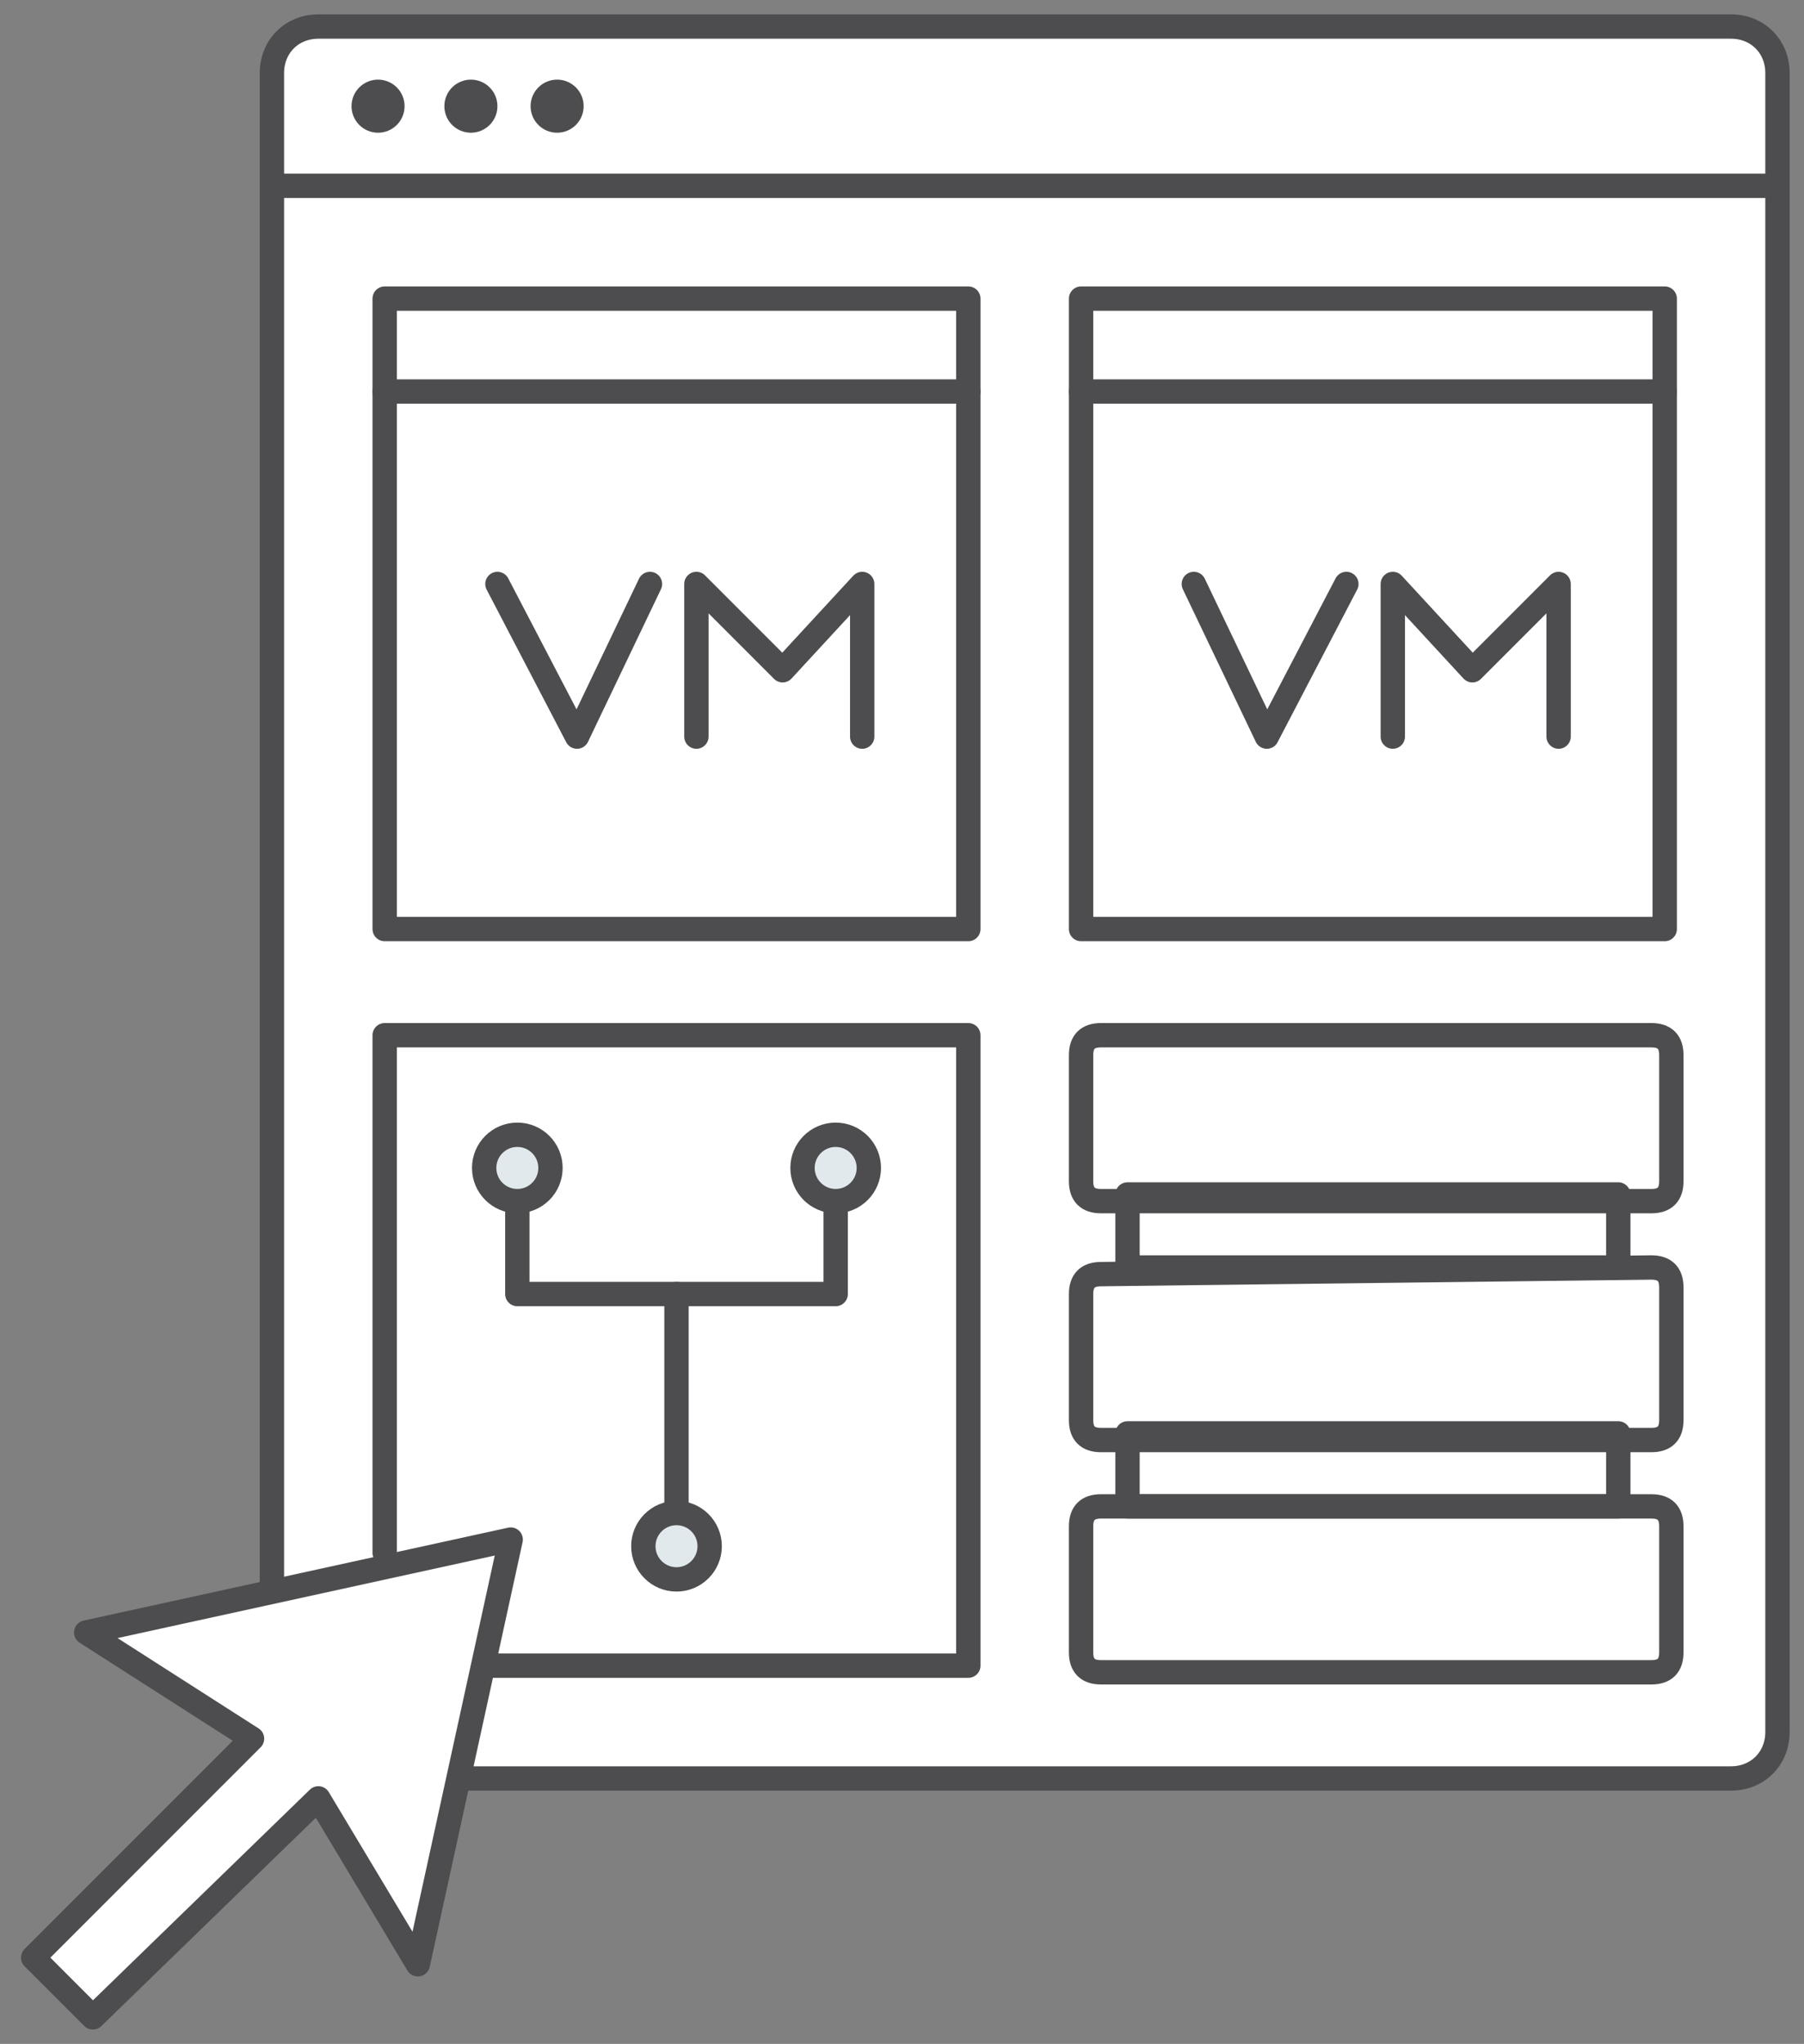 <?xml version="1.0" encoding="utf-8"?>
<!-- Generator: Adobe Illustrator 19.2.1, SVG Export Plug-In . SVG Version: 6.00 Build 0)  -->
<svg version="1.1" id="Layer_1" xmlns="http://www.w3.org/2000/svg" xmlns:xlink="http://www.w3.org/1999/xlink" x="0px" y="0px"
	 viewBox="0 0 27.2 30.8" style="enable-background:new 0 0 27.2 30.8;" xml:space="preserve">
<rect x="0" y="0" width="27.2" height="30.8" fill="#808080" stroke="none"/>
<style type="text/css">
	.st0{fill:#FFFFFF;}
	.st1{fill:none;stroke:#4D4D4F;stroke-width:0.367;stroke-linecap:round;stroke-linejoin:round;stroke-miterlimit:10;}
	.st2{fill:#4D4D4F;}
	.st3{fill:#FFFFFF;stroke:#4D4D4F;stroke-width:0.367;stroke-linecap:round;stroke-linejoin:round;stroke-miterlimit:10;}
	.st4{fill:#E2E9EC;stroke:#4D4D4F;stroke-width:0.367;stroke-linecap:round;stroke-linejoin:round;stroke-miterlimit:10;}
</style>
<g>
	<path class="st0" d="M26.1,0.4H4.8c-0.4,0-0.7,0.3-0.7,0.7V24l-2.9,0.6l2.6,1.5l-3.4,3.3l0.9,0.9L4.6,27l1.5,2.6l0.6-2.9l0,0h19.1
		c0.4,0,0.7-0.3,0.7-0.7V1C26.8,0.7,26.5,0.4,26.1,0.4z"/>
	<g>
		<path class="st0" d="M26.8,26.1c0,0.4-0.3,0.7-0.7,0.7H4.8c-0.4,0-0.7-0.3-0.7-0.7v-25c0-0.4,0.3-0.7,0.7-0.7h21.3
			c0.4,0,0.7,0.3,0.7,0.7V26.1z"/>
		<path class="st1" d="M4.1,24V1.1c0-0.4,0.3-0.7,0.7-0.7h21.3c0.4,0,0.7,0.3,0.7,0.7v25c0,0.4-0.3,0.7-0.7,0.7H7"/>
		<line class="st1" x1="4.1" y1="2.8" x2="26.8" y2="2.8"/>
		<g>
			<circle class="st2" cx="5.7" cy="1.6" r="0.4"/>
			<circle class="st2" cx="7.1" cy="1.6" r="0.4"/>
			<circle class="st2" cx="8.4" cy="1.6" r="0.4"/>
		</g>
		<polygon class="st3" points="6.3,29.6 7.7,23.2 1.3,24.6 3.8,26.2 0.5,29.5 1.4,30.4 4.8,27.1 		"/>
		<polyline class="st1" points="14.6,5.9 14.6,4.5 5.8,4.5 5.8,14 14.6,14 14.6,5.9 		"/>
		<polyline class="st1" points="7.3,25.1 14.6,25.1 14.6,15.6 5.8,15.6 5.8,23.4 		"/>
		<rect x="16.3" y="4.5" class="st1" width="8.8" height="9.5"/>
		<g>
			<path class="st1" d="M16.6,19.2c-0.2,0-0.3,0.1-0.3,0.3v1.9c0,0.2,0.1,0.3,0.3,0.3h8.3c0.2,0,0.3-0.1,0.3-0.3v-2
				c0-0.2-0.1-0.3-0.3-0.3L16.6,19.2L16.6,19.2z"/>
			<g>
				<path class="st1" d="M16.6,15.6c-0.2,0-0.3,0.1-0.3,0.3v1.9c0,0.2,0.1,0.3,0.3,0.3h8.3c0.2,0,0.3-0.1,0.3-0.3v-1.9
					c0-0.2-0.1-0.3-0.3-0.3H16.6z"/>
			</g>
			<g>
				<path class="st1" d="M16.6,22.7c-0.2,0-0.3,0.1-0.3,0.3v1.9c0,0.2,0.1,0.3,0.3,0.3h8.3c0.2,0,0.3-0.1,0.3-0.3V23
					c0-0.2-0.1-0.3-0.3-0.3H16.6z"/>
			</g>
		</g>
		<g>
			<g>
				<polyline class="st1" points="9.8,8.8 8.7,11.1 7.5,8.8 				"/>
				<polyline class="st1" points="10.5,11.1 10.5,8.8 11.8,10.1 13,8.8 13,11.1 				"/>
			</g>
			<line class="st1" x1="5.8" y1="5.9" x2="14.6" y2="5.9"/>
		</g>
		<g>
			<g>
				<polyline class="st1" points="20.3,8.8 19.1,11.1 18,8.8 				"/>
				<polyline class="st1" points="21,11.1 21,8.8 22.2,10.1 23.5,8.8 23.5,11.1 				"/>
			</g>
			<line class="st1" x1="16.3" y1="5.9" x2="25.1" y2="5.9"/>
		</g>
		<g>
			<rect x="17" y="18" class="st1" width="7.4" height="1.1"/>
			<rect x="17" y="21.6" class="st1" width="7.4" height="1.1"/>
		</g>
		<g>
			<polyline class="st1" points="12.6,17.6 12.6,19.5 7.8,19.5 7.8,17.6 			"/>
			<line class="st1" x1="10.2" y1="19.5" x2="10.2" y2="23.3"/>
			<circle class="st4" cx="7.8" cy="17.6" r="0.5"/>
			<circle class="st4" cx="12.6" cy="17.6" r="0.5"/>
			<circle class="st4" cx="10.2" cy="23.3" r="0.5"/>
		</g>
	</g>
</g>
</svg>
